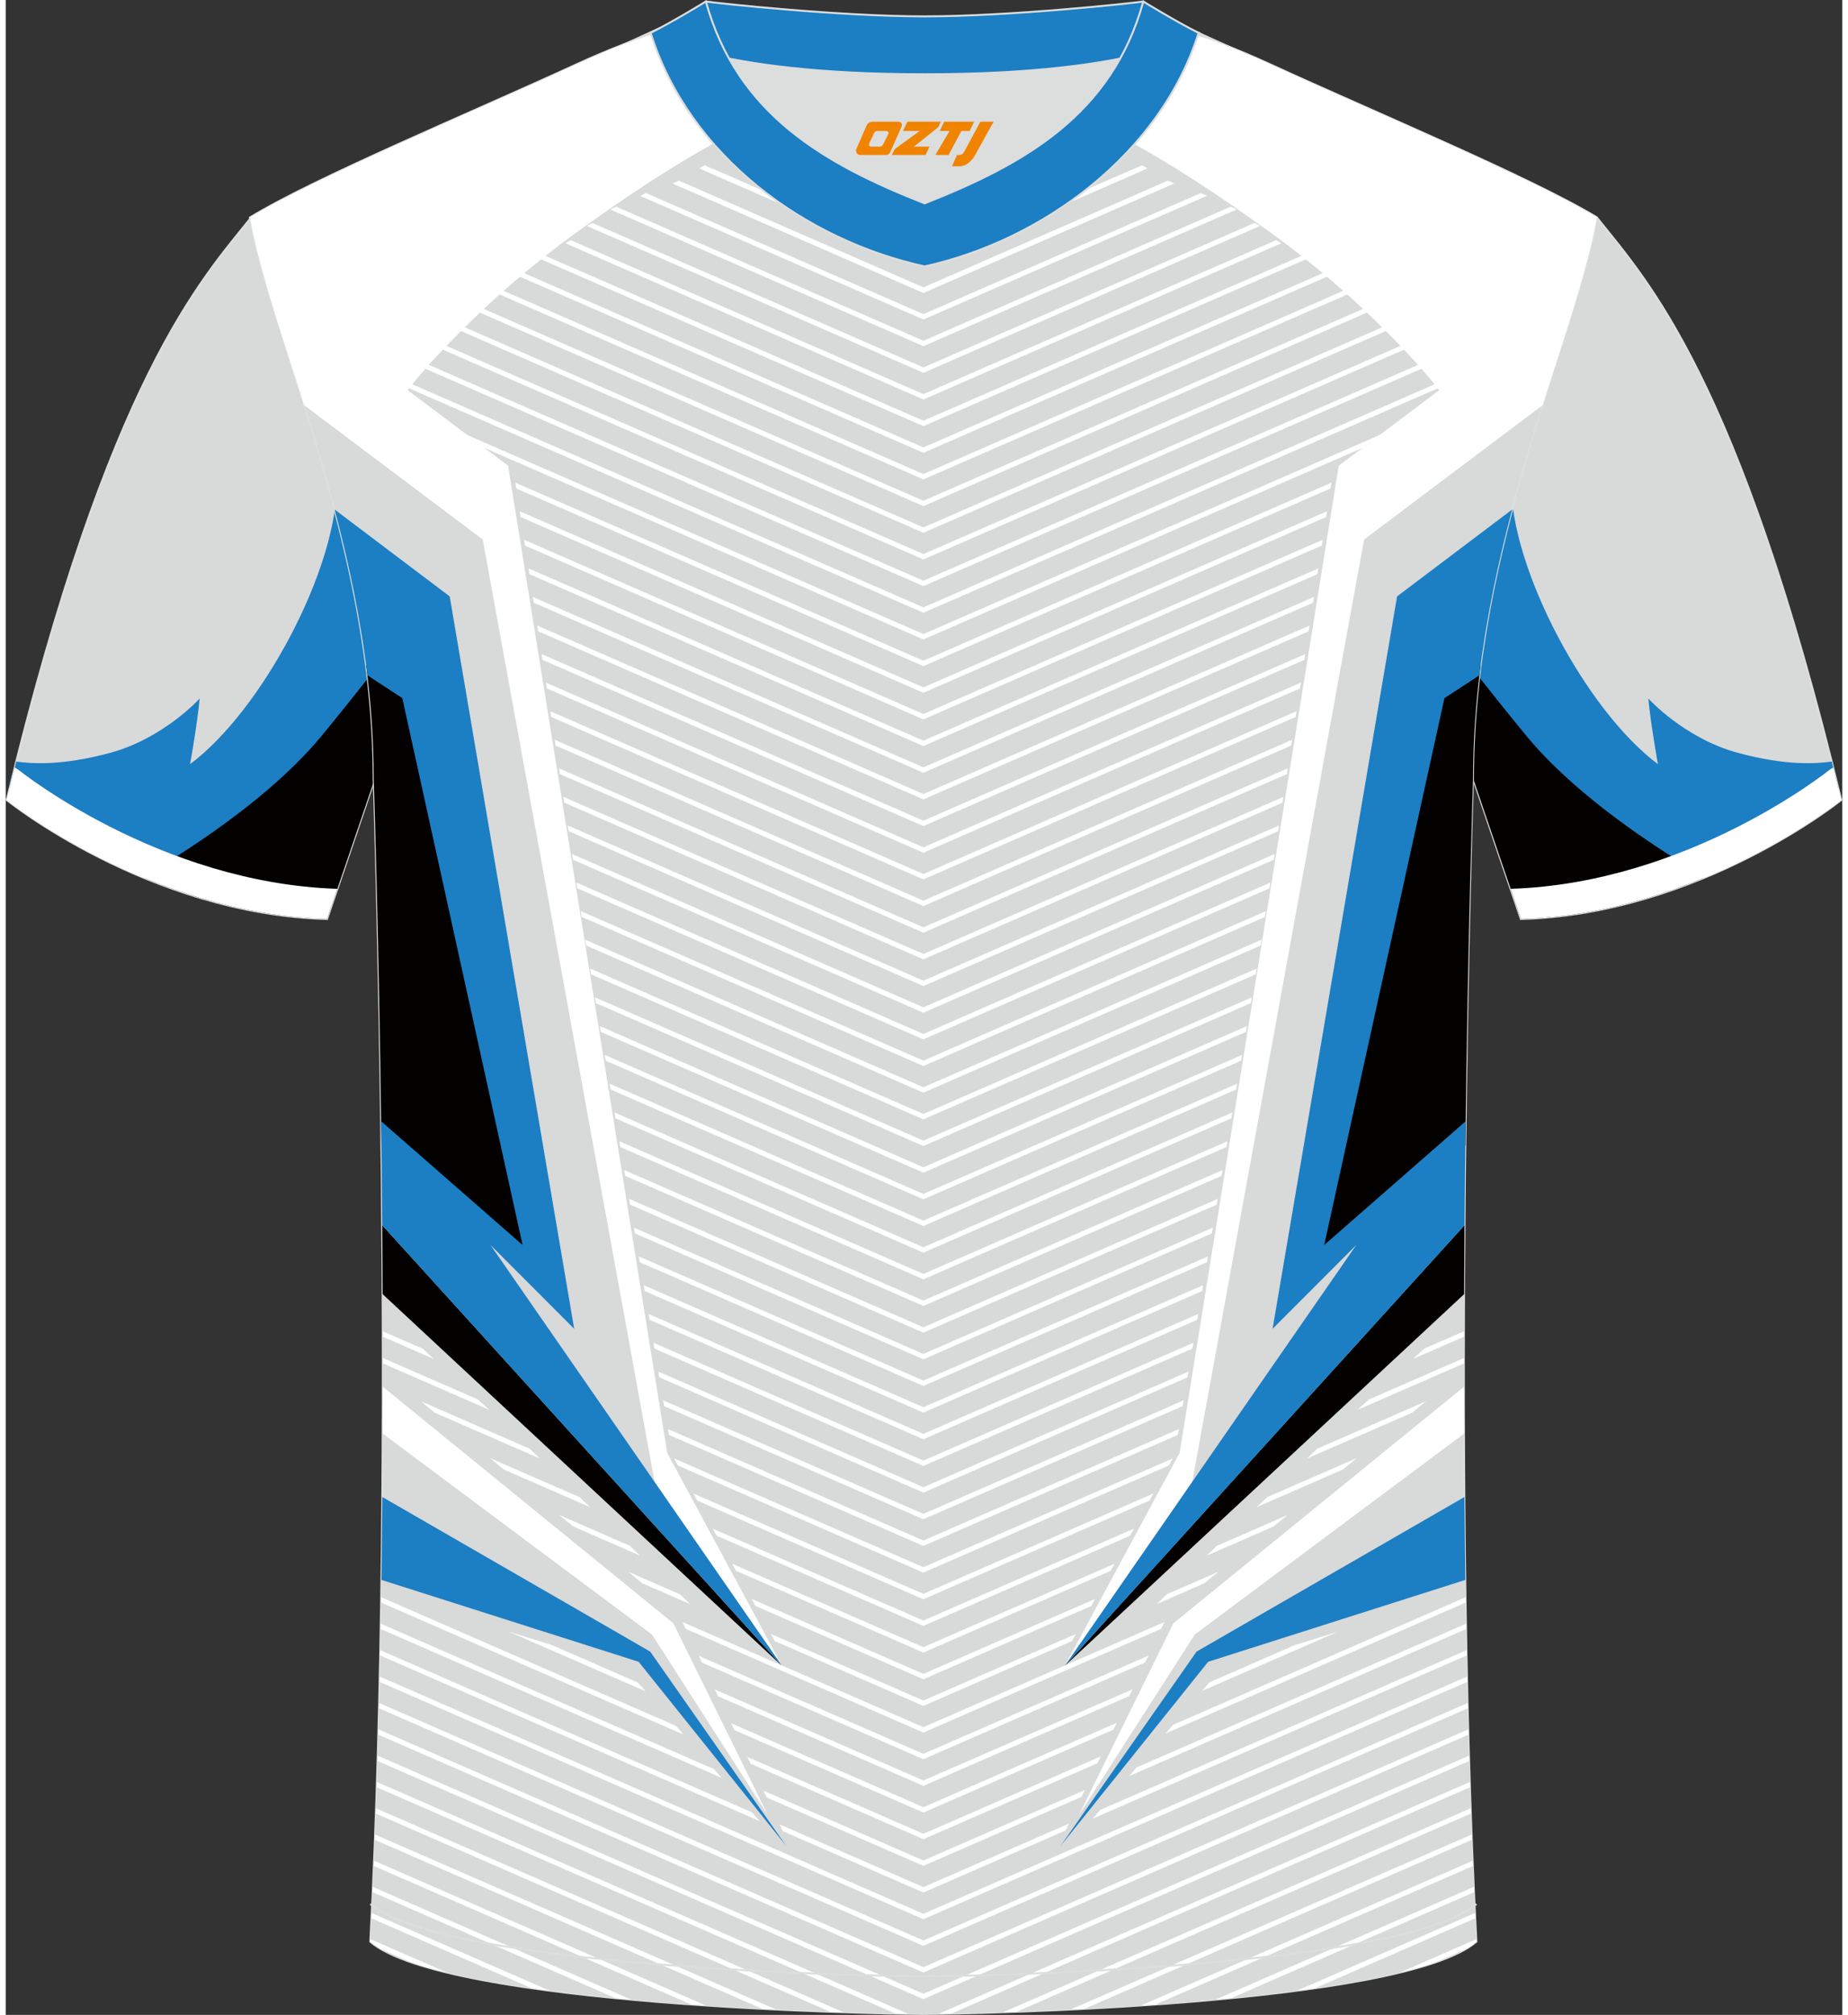 <?xml version="1.0" encoding="utf-8"?>
<!-- Generator: Adobe Illustrator 24.0.1, SVG Export Plug-In . SVG Version: 6.00 Build 0)  -->
<svg xmlns="http://www.w3.org/2000/svg" xmlns:xlink="http://www.w3.org/1999/xlink" version="1.1" id="图层_1" x="0px" y="0px" width="378px" height="412px" viewBox="0 0 375.02 411.29" enable-background="new 0 0 375.02 411.29" xml:space="preserve">
<rect x="0" y="0" width="375.02" height="411.29" fill="#333333" stroke="none"/>
<g>
	
		<path fill-rule="evenodd" clip-rule="evenodd" fill="#D8D9D9" stroke="#DCDDDD" stroke-width="0.4" stroke-miterlimit="22.926" d="   M324.9,44.39c10.11,12.74,28.99,32.27,49.89,118.91c0,0-28.83,23.27-65.4,24.29c0,0-7.08-20.73-9.77-28.71   C279.3,99.18,290.5,48.55,218.7,12.62c-2.57-1.28-7.2-1.87-6.18-3.45c5.31-8.23,13.03-7.46,17.6-6.01   c9.52,3.37,3.11-1.18,12.45,3.1C264.26,16.24,311.39,36.17,324.9,44.39z"/>
	<path fill-rule="evenodd" clip-rule="evenodd" fill="#030000" d="M288.62,116.41l0.01-0.05l24.85,25.79l33.07,37.14   c-10.5,4.31-23.26,7.91-37.15,8.29c0,0-7.08-20.73-9.77-28.71C294.61,144.15,291.51,129.96,288.62,116.41z"/>
	<path fill-rule="evenodd" clip-rule="evenodd" fill="#1C7EC3" d="M307.41,98.45c-0.18,17.47,15.21,46.53,29.96,57.53   c0,0-1.47-8.19-1.96-13.39c0,0,7.37,8.13,18.27,11.08c10.12,2.74,16.17,2.18,19.19,1.79c0.45,1.8,0.91,3.65,1.36,5.51l-28.85,17.01   c0,0-22.25-12.5-34.79-27.68c-7.48-9.06-15.18-19.04-20.18-25.62c-0.75-3.42-1.48-6.8-2.19-10.13L307.41,98.45z"/>
	<path fill-rule="evenodd" clip-rule="evenodd" fill="#FFFFFF" d="M307.3,181.43c36.43-1.14,65.1-24.28,65.1-24.28l0.77-0.49   c0.54,2.17,1.09,4.38,1.63,6.64c0,0-28.83,23.27-65.4,24.29L307.3,181.43z"/>
	
		<path fill-rule="evenodd" clip-rule="evenodd" fill="#D8D9D9" stroke="#DCDDDD" stroke-width="0.4" stroke-miterlimit="22.926" d="   M50.12,44.39c-10.11,12.74-29,32.28-49.9,118.91c0,0,28.83,23.27,65.4,24.29c0,0,7.08-20.73,9.77-28.71   c20.32-59.7,9.12-110.33,80.92-146.26c2.57-1.28,7.2-1.87,6.18-3.45c-5.31-8.23-13.03-7.46-17.61-6.01   c-9.52,3.37-3.11-1.18-12.45,3.1C110.76,16.24,63.63,36.17,50.12,44.39z"/>
	<path fill-rule="evenodd" clip-rule="evenodd" fill="#030000" d="M86.4,116.41l-0.01-0.05l-24.85,25.79l-33.07,37.14   c10.5,4.31,23.26,7.91,37.15,8.29c0,0,7.08-20.73,9.77-28.71C80.41,144.15,83.51,129.96,86.4,116.41z"/>
	<path fill-rule="evenodd" clip-rule="evenodd" fill="#1C7EC3" d="M67.61,98.45c0.18,17.47-15.21,46.53-29.96,57.53   c0,0,1.47-8.19,1.96-13.39c0,0-7.37,8.13-18.27,11.08c-10.12,2.74-16.17,2.18-19.19,1.79c-0.45,1.8-0.91,3.65-1.36,5.51   l28.85,17.01c0,0,22.25-12.5,34.79-27.68c7.48-9.06,15.18-19.04,20.18-25.62c0.75-3.42,1.48-6.8,2.19-10.13L67.61,98.45z"/>
	<path fill-rule="evenodd" clip-rule="evenodd" fill="#FFFFFF" d="M67.72,181.43c-36.43-1.14-65.1-24.28-65.1-24.28l-0.77-0.49   c-0.54,2.17-1.09,4.38-1.63,6.64c0,0,28.83,23.27,65.4,24.29L67.72,181.43z"/>
	<path fill-rule="evenodd" clip-rule="evenodd" fill="#FFFFFF" d="M76.97,88.61h220.06l19.39-13.98   c3.77-11.75,7.07-21.98,8.49-30.24c-13.51-8.22-44.88-21.23-66.55-31.2c-29.77-13.65-34.66-7.74-71.37-7.74s-40.8-5.91-70.56,7.74   c-21.67,9.97-53.04,22.98-66.55,31.2c1.5,8.76,5.13,19.75,9.19,32.42L76.97,88.61z"/>
	<path fill-rule="evenodd" clip-rule="evenodd" fill="#D8D9D9" d="M187.39,14.82c0.22-0.01,0.43-0.01,0.65-0.01   c1.34-0.02,2.45-0.21,3.81,0.05c25.15,4.84,45.96,17.85,66.43,32.62c8.85,6.38,17.22,13.61,24.85,21.42   c3.09,3.16,6.34,6.62,9.07,10.11l2.1,2.69l-19.85,12.08l-14.89,97.58l-18.09,106.83l-19.39,35.1l7.57-4.86l43.01-41.64l25.14-23.08   c-0.03,6.48-0.04,13.11-0.03,19.84l-57.83,47.49l-23.01,43.83l29.58-37.04l51.52-16.04c0.34,25.32,1.04,50.91,2.29,74.54   c-15.41,13.09-103.33,14.78-112.93,14.75c-9.6,0.03-97.53-1.66-112.94-14.75c1.24-23.63,1.94-49.21,2.29-74.54l51.52,16.04   l29.94,37.49l-23.37-44.28L77,283.56c0.01-6.73-0.01-13.36-0.03-19.84l25.14,23.08l43.01,41.64l7.57,4.86l-19.39-35.1   l-18.09-106.88l-14.89-97.54L80.48,81.7l2.1-2.69c2.73-3.49,5.98-6.96,9.07-10.11c7.64-7.81,16.01-15.04,24.85-21.42   c20.46-14.77,41.28-27.77,66.43-32.62c1.36-0.26,2.47-0.08,3.81-0.05C186.95,14.81,187.17,14.82,187.39,14.82z"/>
	<path fill-rule="evenodd" clip-rule="evenodd" fill="#1C7EC3" d="M292.68,82.68l-1.96-2.51c-1.37-1.75-2.83-3.45-4.3-5.08   c-1.47-1.62-3.06-3.28-4.62-4.88c-3.78-3.87-7.75-7.6-11.87-11.15c-4.08-3.52-8.34-6.88-12.74-10.06   c-10.18-7.35-20.43-14.25-31.22-19.89c-10.76-5.63-22.08-10.03-34.47-12.41c-0.77-0.15-1.51-0.11-2.3-0.07   c-0.33,0.02-0.67,0.04-1.12,0.04l-0.65,0.01h-0.07l-0.65-0.01c-0.46-0.01-0.79-0.03-1.12-0.04c-0.79-0.04-1.53-0.08-2.3,0.07   c-12.38,2.38-23.71,6.78-34.47,12.41C138.03,34.75,127.78,41.65,117.6,49c-4.4,3.17-8.66,6.54-12.74,10.06   c-4.12,3.55-8.09,7.28-11.87,11.15c-1.57,1.6-3.15,3.26-4.62,4.88c-1.48,1.63-2.93,3.32-4.3,5.08l-1.98,2.51l-1.61-0.98l2.1-2.69   c2.73-3.49,5.98-6.96,9.07-10.11c7.64-7.81,16.01-15.04,24.85-21.42c20.46-14.77,41.28-27.77,66.43-32.62   c1.36-0.26,2.47-0.08,3.81-0.05c0.22,0,0.43,0.01,0.65,0.01c0.22-0.01,0.43-0.01,0.65-0.01c1.34-0.02,2.45-0.21,3.81,0.05   c25.15,4.84,45.96,17.85,66.43,32.62c8.85,6.38,17.22,13.61,24.85,21.42c3.09,3.16,6.34,6.62,9.07,10.11l2.1,2.69L292.68,82.68z"/>
	<path fill-rule="evenodd" clip-rule="evenodd" fill="#FFFFFF" d="M60.93,82.7l36.48,27.43l35.16,192.74l25.96,37.18l-23.46-43.5   l-32.49-201.5L53.15,57.92C55.29,65.3,58.07,73.62,60.93,82.7z"/>
	<path fill-rule="evenodd" clip-rule="evenodd" fill="#030000" d="M76.97,264.17l81.55,75.88L76.89,250.1   C76.92,254.69,76.95,259.39,76.97,264.17z"/>
	<path fill-rule="evenodd" clip-rule="evenodd" fill="#FFFFFF" d="M77,283.07l59.33,48.28l19.26,39.09l-23.62-36.79l-54.99-41.01   C76.99,289.44,77,286.25,77,283.07z"/>
	<path fill-rule="evenodd" clip-rule="evenodd" fill="#1C7EC3" d="M76.91,305.58l54.69,31.55l27.75,39.64l-30.11-37.56L76.73,322.5   C76.8,316.84,76.86,311.19,76.91,305.58z"/>
	<path fill-rule="evenodd" clip-rule="evenodd" fill="#030000" d="M73.59,135.8l12.5,6.44l26.11,118.47l-7.78-3.59l-27.7-23.28   c-0.52-43.67-1.58-74.96-1.58-74.96C75.14,151.03,74.57,143.32,73.59,135.8z"/>
	<path fill-rule="evenodd" clip-rule="evenodd" fill="#1C7EC3" d="M67.17,104.01l23.49,17.73l25.42,149.5l-17.1-17.12l59.54,85.93   L76.89,250.1c-0.06-7.36-0.14-14.45-0.22-21.22l28.87,25.25L80.98,142.5l-7.13-4.66C72.43,126.02,69.99,114.67,67.17,104.01z"/>
	<path fill-rule="evenodd" clip-rule="evenodd" fill="#FFFFFF" d="M313.85,82.7l-36.48,27.43l-35.16,192.75l-25.96,37.18l23.46-43.5   l32.49-201.5l49.42-37.13C319.48,65.3,316.7,73.62,313.85,82.7z"/>
	<path fill-rule="evenodd" clip-rule="evenodd" fill="#030000" d="M297.8,264.17l-81.55,75.88l81.63-89.95   C297.85,254.69,297.82,259.39,297.8,264.17z"/>
	<path fill-rule="evenodd" clip-rule="evenodd" fill="#FFFFFF" d="M297.77,283.07l-59.33,48.28l-19.26,39.09l23.62-36.79   l54.99-41.01C297.78,289.44,297.77,286.24,297.77,283.07z"/>
	<path fill-rule="evenodd" clip-rule="evenodd" fill="#1C7EC3" d="M297.86,305.58l-54.69,31.55l-27.75,39.64l30.11-37.56   l52.51-16.71C297.97,316.84,297.91,311.19,297.86,305.58z"/>
	<path fill-rule="evenodd" clip-rule="evenodd" fill="#030000" d="M301.18,135.8l-12.5,6.44l-26.11,118.47l7.78-3.59l27.7-23.29   c0.52-43.67,1.58-74.96,1.58-74.96C299.63,151.03,300.2,143.32,301.18,135.8z"/>
	<path fill-rule="evenodd" clip-rule="evenodd" fill="#1C7EC3" d="M307.6,104.01l-23.49,17.73l-25.42,149.5l17.1-17.12l-59.54,85.93   l81.63-89.95c0.06-7.36,0.14-14.45,0.22-21.22l-28.87,25.25l24.55-111.62l7.13-4.66C302.34,126.02,304.78,114.67,307.6,104.01z"/>
	<path fill-rule="evenodd" clip-rule="evenodd" fill="#FFFFFF" d="M292.08,400.51l5.91-2.58c0.89-0.51,1.68-1.04,2.33-1.59   l-0.03-0.51l-15.62,6.82C287.39,401.98,289.87,401.27,292.08,400.51L292.08,400.51L292.08,400.51z M90.1,402.64   c-2.72-0.66-5.2-1.37-7.41-2.13l-5.91-2.58c-0.9-0.51-1.68-1.04-2.33-1.59l0.03-0.51L90.1,402.64z"/>
	<path fill-rule="evenodd" clip-rule="evenodd" fill="#FFFFFF" d="M267.39,405.83l32.68-14.26l-0.05-1.08l-36.31,15.84   C264.96,406.17,266.19,406.01,267.39,405.83L267.39,405.83L267.39,405.83z M111.05,406.34c-1.24-0.16-2.46-0.33-3.67-0.5   l-32.69-14.26l0.05-1.08L111.05,406.34z"/>
	<path fill-rule="evenodd" clip-rule="evenodd" fill="#FFFFFF" d="M250.27,407.86l49.56-21.62l-0.05-1.08l-52.73,23   C248.13,408.07,249.2,407.97,250.27,407.86L250.27,407.86L250.27,407.86z M127.72,408.17c-1.07-0.1-2.15-0.2-3.22-0.3l-49.56-21.62   l0.05-1.08L127.72,408.17z"/>
	<path fill-rule="evenodd" clip-rule="evenodd" fill="#FFFFFF" d="M234.83,409.15l64.76-28.25l-0.04-1.08l-67.71,29.54   C232.83,409.29,233.83,409.23,234.83,409.15L234.83,409.15L234.83,409.15z M142.93,409.36c-0.99-0.07-1.99-0.13-2.99-0.21   L75.18,380.9l0.04-1.08L142.93,409.36z"/>
	<path fill-rule="evenodd" clip-rule="evenodd" fill="#FFFFFF" d="M220.32,410.04l79.06-34.49l-0.04-1.08l-81.87,35.71   C218.41,410.14,219.36,410.09,220.32,410.04L220.32,410.04L220.32,410.04z M157.3,410.19c-0.94-0.05-1.89-0.09-2.85-0.14   l-79.06-34.49l0.04-1.08L157.3,410.19z"/>
	<path fill-rule="evenodd" clip-rule="evenodd" fill="#FFFFFF" d="M206.44,410.65l92.74-40.46l-0.04-1.08l-95.44,41.63   C204.59,410.72,205.51,410.69,206.44,410.65L206.44,410.65L206.44,410.65z M171.06,410.75l-95.44-41.63l-0.04,1.08l92.74,40.45   C169.26,410.69,170.18,410.72,171.06,410.75z"/>
	<path fill-rule="evenodd" clip-rule="evenodd" fill="#FFFFFF" d="M193.12,411.02L299,364.83l-0.04-1.08L190.5,411.07   C191.28,411.06,192.14,411.04,193.12,411.02L193.12,411.02L193.12,411.02z M184.27,411.07L75.81,363.75l-0.04,1.08l105.88,46.19   C182.63,411.04,183.49,411.06,184.27,411.07z"/>
	<polygon fill-rule="evenodd" clip-rule="evenodd" fill="#FFFFFF" points="187.38,408.08 298.83,359.47 298.8,358.38 187.39,406.98    75.97,358.38 75.94,359.47  "/>
	<polygon fill-rule="evenodd" clip-rule="evenodd" fill="#FFFFFF" points="187.38,402.64 298.68,354.09 298.65,353 187.39,401.54    76.12,353 76.09,354.09  "/>
	<polygon fill-rule="evenodd" clip-rule="evenodd" fill="#FFFFFF" points="187.38,397.2 298.54,348.71 298.52,347.62 187.39,396.1    76.26,347.62 76.23,348.71  "/>
	<polygon fill-rule="evenodd" clip-rule="evenodd" fill="#FFFFFF" points="187.38,391.76 298.42,343.32 298.39,342.23    187.39,390.66 76.38,342.23 76.35,343.32  "/>
	<path fill-rule="evenodd" clip-rule="evenodd" fill="#FFFFFF" d="M187.38,386.31l29.05-12.67l0.66-1.39l-29.7,12.96l-29.35-12.8   l0.67,1.39L187.38,386.31L187.38,386.31L187.38,386.31z M76.47,337.93l0.02-1.09l75.91,33.11l1.57,1.79L76.47,337.93L76.47,337.93   L76.47,337.93z M298.28,336.84l0.02,1.09l-76.34,33.3l1.5-1.76L298.28,336.84z"/>
	<path fill-rule="evenodd" clip-rule="evenodd" fill="#FFFFFF" d="M187.38,380.87l32.3-14.09l0.66-1.39l-32.95,14.38l-32.65-14.24   l0.67,1.39L187.38,380.87L187.38,380.87L187.38,380.87z M76.57,332.53l0.02-1.09l68.04,29.68l1.57,1.79L76.57,332.53L76.57,332.53   L76.57,332.53z M298.18,331.44l0.02,1.09l-68.79,30.01l1.5-1.76L298.18,331.44z"/>
	<path fill-rule="evenodd" clip-rule="evenodd" fill="#FFFFFF" d="M187.38,375.43l35.55-15.51l0.66-1.39l-36.2,15.79l-35.96-15.69   l0.67,1.39L187.38,375.43L187.38,375.43L187.38,375.43z M76.66,327.13l0.02-1.09l60.18,26.25l1.57,1.79L76.66,327.13L76.66,327.13   L76.66,327.13z M298.1,326.03l0.02,1.09l-61.26,26.72l1.5-1.76L298.1,326.03z"/>
	<path fill-rule="evenodd" clip-rule="evenodd" fill="#FFFFFF" d="M187.38,369.99l38.8-16.92l0.66-1.39l-39.45,17.21l-39.27-17.13   l0.67,1.39L187.38,369.99L187.38,369.99L187.38,369.99z M244.3,345.16l27.72-12.09l-8.81,2.74l-17.41,7.59L244.3,345.16   L244.3,345.16L244.3,345.16z M129.08,343.45l-17.52-7.64l-8.81-2.74l27.9,12.17L129.08,343.45z"/>
	<polygon fill-rule="evenodd" clip-rule="evenodd" fill="#FFFFFF" points="187.38,364.54 229.43,346.2 230.09,344.82 187.39,363.44    144.81,344.87 145.48,346.26  "/>
	<polygon fill-rule="evenodd" clip-rule="evenodd" fill="#FFFFFF" points="187.38,359.1 232.68,339.34 233.34,337.96 187.39,358    141.5,337.99 142.17,339.38  "/>
	<polygon fill-rule="evenodd" clip-rule="evenodd" fill="#FFFFFF" points="187.38,353.66 235.93,332.48 236.59,331.09    219.41,338.59 215.84,340.88 214.49,340.82 214.56,340.71 187.39,352.56 160.21,340.71 160.28,340.82 158.93,340.88 155.36,338.59    138.19,331.1 138.86,332.49  "/>
	<path fill-rule="evenodd" clip-rule="evenodd" fill="#FFFFFF" d="M187.38,348.22l30.33-13.23l0.8-1.45l-31.13,13.58l-31.13-13.58   l0.8,1.45L187.38,348.22L187.38,348.22L187.38,348.22z M235.01,327.44l9.76-4.26l2.86-2.35l-10.55,4.6L235.01,327.44L235.01,327.44   L235.01,327.44z M137.69,325.44l-10.55-4.6l2.86,2.35l9.76,4.26L137.69,325.44z"/>
	<path fill-rule="evenodd" clip-rule="evenodd" fill="#FFFFFF" d="M187.38,342.78l34.29-14.96l0.8-1.45l-35.08,15.31l-35.09-15.31   l0.8,1.45L187.38,342.78L187.38,342.78L187.38,342.78z M245.24,317.54l13.67-5.96l2.86-2.35l-14.46,6.31L245.24,317.54   L245.24,317.54L245.24,317.54z M127.46,315.54L113,309.23l2.86,2.35l13.67,5.96L127.46,315.54z"/>
	<path fill-rule="evenodd" clip-rule="evenodd" fill="#FFFFFF" d="M187.38,337.33l38.25-16.69l0.8-1.45l-39.05,17.04l-39.05-17.04   l0.8,1.45L187.38,337.33L187.38,337.33L187.38,337.33z M255.47,307.63l17.58-7.67l2.86-2.35l-18.37,8.01L255.47,307.63   L255.47,307.63L255.47,307.63z M117.24,305.63l-18.37-8.01l2.86,2.35l17.58,7.67L117.24,305.63z"/>
	<path fill-rule="evenodd" clip-rule="evenodd" fill="#FFFFFF" d="M187.38,331.89l42.21-18.41l0.8-1.45l-43.01,18.76l-43.01-18.76   l0.8,1.45L187.38,331.89L187.38,331.89L187.38,331.89z M265.7,297.73l21.49-9.37l2.86-2.35l-22.28,9.72L265.7,297.73L265.7,297.73   L265.7,297.73z M107.01,295.73l-22.28-9.72l2.86,2.35l21.49,9.37L107.01,295.73z"/>
	<path fill-rule="evenodd" clip-rule="evenodd" fill="#FFFFFF" d="M187.38,326.45l46.17-20.14l0.8-1.45l-46.97,20.49l-46.97-20.49   l0.8,1.45L187.38,326.45L187.38,326.45L187.38,326.45z M77.01,278.3v-1.1l19.43,8.48l2.28,2.1L77.01,278.3L77.01,278.3L77.01,278.3   z M297.77,277.2v1.1l-21.71,9.47l2.28-2.1L297.77,277.2z"/>
	<path fill-rule="evenodd" clip-rule="evenodd" fill="#FFFFFF" d="M187.38,321.01l50.13-21.87l0.8-1.45l-50.93,22.22l-50.93-22.22   l0.8,1.45L187.38,321.01L187.38,321.01L187.38,321.01z M77,272.85v-1.1l8.14,3.55l2.28,2.1L77,272.85L77,272.85L77,272.85z    M297.77,271.75v1.1l-10.42,4.55l2.28-2.1L297.77,271.75z"/>
	<polygon fill-rule="evenodd" clip-rule="evenodd" fill="#FFFFFF" points="187.38,315.56 239.32,292.91 239.52,291.72    187.39,314.46 135.25,291.72 135.45,292.91  "/>
	<polygon fill-rule="evenodd" clip-rule="evenodd" fill="#FFFFFF" points="187.38,310.12 240.32,287.03 240.52,285.84    187.39,309.02 134.25,285.84 134.45,287.03  "/>
	<polygon fill-rule="evenodd" clip-rule="evenodd" fill="#FFFFFF" points="187.38,304.68 241.31,281.15 241.51,279.97    187.39,303.58 133.26,279.97 133.46,281.15  "/>
	<polygon fill-rule="evenodd" clip-rule="evenodd" fill="#FFFFFF" points="187.38,299.24 242.31,275.28 242.51,274.09    187.39,298.14 132.26,274.09 132.46,275.28  "/>
	<polygon fill-rule="evenodd" clip-rule="evenodd" fill="#FFFFFF" points="187.38,293.79 243.3,269.4 243.5,268.21 187.39,292.69    131.27,268.21 131.47,269.4  "/>
	<polygon fill-rule="evenodd" clip-rule="evenodd" fill="#FFFFFF" points="187.38,288.35 244.3,263.53 244.5,262.34 187.39,287.25    130.27,262.34 130.47,263.53  "/>
	<polygon fill-rule="evenodd" clip-rule="evenodd" fill="#FFFFFF" points="187.38,282.91 245.29,257.65 245.49,256.46    187.39,281.81 129.28,256.46 129.48,257.65  "/>
	<polygon fill-rule="evenodd" clip-rule="evenodd" fill="#FFFFFF" points="187.38,277.47 246.29,251.77 246.49,250.59    187.39,276.37 128.28,250.59 128.48,251.77  "/>
	<polygon fill-rule="evenodd" clip-rule="evenodd" fill="#FFFFFF" points="187.38,272.03 247.28,245.9 247.48,244.71 187.39,270.93    127.29,244.71 127.49,245.9  "/>
	<polygon fill-rule="evenodd" clip-rule="evenodd" fill="#FFFFFF" points="187.38,266.58 248.28,240.02 248.48,238.83    187.39,265.48 126.29,238.83 126.49,240.02  "/>
	<polygon fill-rule="evenodd" clip-rule="evenodd" fill="#FFFFFF" points="187.38,261.14 249.27,234.14 249.47,232.96    187.39,260.04 125.3,232.96 125.5,234.14  "/>
	<polygon fill-rule="evenodd" clip-rule="evenodd" fill="#FFFFFF" points="187.38,255.7 250.27,228.27 250.47,227.08 187.39,254.6    124.3,227.08 124.5,228.27  "/>
	<polygon fill-rule="evenodd" clip-rule="evenodd" fill="#FFFFFF" points="187.38,250.26 251.26,222.39 251.46,221.2 187.39,249.16    123.31,221.2 123.51,222.39  "/>
	<polygon fill-rule="evenodd" clip-rule="evenodd" fill="#FFFFFF" points="187.38,244.81 252.26,216.51 252.46,215.33    187.39,243.71 122.31,215.33 122.51,216.51  "/>
	<polygon fill-rule="evenodd" clip-rule="evenodd" fill="#FFFFFF" points="187.38,239.37 253.25,210.64 253.45,209.45    187.39,238.27 121.32,209.45 121.52,210.64  "/>
	<polygon fill-rule="evenodd" clip-rule="evenodd" fill="#FFFFFF" points="187.38,233.93 254.25,204.76 254.45,203.58    187.39,232.83 120.32,203.58 120.52,204.76  "/>
	<polygon fill-rule="evenodd" clip-rule="evenodd" fill="#FFFFFF" points="187.38,228.49 255.24,198.89 255.44,197.7 187.39,227.39    119.33,197.7 119.53,198.89  "/>
	<polygon fill-rule="evenodd" clip-rule="evenodd" fill="#FFFFFF" points="187.38,223.04 256.24,193.01 256.44,191.82    187.39,221.94 118.33,191.82 118.53,193.01  "/>
	<polygon fill-rule="evenodd" clip-rule="evenodd" fill="#FFFFFF" points="187.38,217.6 257.16,187.16 257.34,185.98 187.39,216.5    117.43,185.98 117.61,187.16  "/>
	<polygon fill-rule="evenodd" clip-rule="evenodd" fill="#FFFFFF" points="187.38,212.16 258.05,181.33 258.23,180.15    187.39,211.06 116.54,180.15 116.72,181.33  "/>
	<polygon fill-rule="evenodd" clip-rule="evenodd" fill="#FFFFFF" points="187.38,206.72 258.94,175.5 259.12,174.32 187.39,205.62    115.65,174.32 115.83,175.5  "/>
	<polygon fill-rule="evenodd" clip-rule="evenodd" fill="#FFFFFF" points="187.38,201.28 259.83,169.67 260.01,168.49    187.39,200.18 114.76,168.49 114.94,169.67  "/>
	<polygon fill-rule="evenodd" clip-rule="evenodd" fill="#FFFFFF" points="187.38,195.83 260.72,163.84 260.9,162.66 187.39,194.73    113.87,162.66 114.05,163.84  "/>
	<polygon fill-rule="evenodd" clip-rule="evenodd" fill="#FFFFFF" points="187.38,190.39 261.61,158.01 261.79,156.83    187.39,189.29 112.98,156.83 113.16,158.01  "/>
	<polygon fill-rule="evenodd" clip-rule="evenodd" fill="#FFFFFF" points="187.38,184.95 262.5,152.18 262.68,151 187.39,183.85    112.09,151 112.27,152.18  "/>
	<polygon fill-rule="evenodd" clip-rule="evenodd" fill="#FFFFFF" points="187.38,179.51 263.39,146.35 263.57,145.17    187.39,178.41 111.2,145.17 111.38,146.35  "/>
	<polygon fill-rule="evenodd" clip-rule="evenodd" fill="#FFFFFF" points="187.38,174.06 264.28,140.52 264.46,139.34    187.39,172.96 110.31,139.34 110.49,140.52  "/>
	<polygon fill-rule="evenodd" clip-rule="evenodd" fill="#FFFFFF" points="187.38,168.62 265.17,134.69 265.35,133.51    187.39,167.52 109.42,133.51 109.6,134.69  "/>
	<polygon fill-rule="evenodd" clip-rule="evenodd" fill="#FFFFFF" points="187.38,163.18 266.06,128.86 266.24,127.68    187.39,162.08 108.53,127.68 108.71,128.86  "/>
	<polygon fill-rule="evenodd" clip-rule="evenodd" fill="#FFFFFF" points="187.38,157.74 266.95,123.03 267.13,121.85    187.39,156.64 107.64,121.85 107.82,123.03  "/>
	<polygon fill-rule="evenodd" clip-rule="evenodd" fill="#FFFFFF" points="187.38,152.29 267.84,117.2 268.02,116.02 187.39,151.19    106.75,116.02 106.93,117.2  "/>
	<polygon fill-rule="evenodd" clip-rule="evenodd" fill="#FFFFFF" points="187.38,146.85 268.73,111.37 268.91,110.19    187.39,145.75 105.86,110.19 106.04,111.37  "/>
	<polygon fill-rule="evenodd" clip-rule="evenodd" fill="#FFFFFF" points="187.38,141.41 269.62,105.54 269.8,104.36 187.39,140.31    104.97,104.36 105.15,105.54  "/>
	<polygon fill-rule="evenodd" clip-rule="evenodd" fill="#FFFFFF" points="187.38,135.97 270.51,99.71 270.69,98.53 187.39,134.87    104.08,98.53 104.26,99.71  "/>
	<polygon fill-rule="evenodd" clip-rule="evenodd" fill="#FFFFFF" points="187.38,130.53 271.4,93.87 271.58,92.7 187.39,129.43    103.19,92.7 103.37,93.88  "/>
	<path fill-rule="evenodd" clip-rule="evenodd" fill="#FFFFFF" d="M187.38,125.08l102.16-44.57c-0.16-0.2-0.38-0.47-0.66-0.81   l-101.5,44.28L85.89,79.71c-0.29,0.34-0.51,0.61-0.66,0.81L187.38,125.08z"/>
	<path fill-rule="evenodd" clip-rule="evenodd" fill="#FFFFFF" d="M187.38,119.64l98.77-43.09l-0.71-0.79l-98.06,42.78L89.33,75.76   c-0.25,0.27-0.48,0.54-0.71,0.79L187.38,119.64z"/>
	<path fill-rule="evenodd" clip-rule="evenodd" fill="#FFFFFF" d="M187.38,114.2l95.19-41.52c-0.24-0.25-0.49-0.51-0.74-0.78   l-94.45,41.2L92.93,71.9c-0.25,0.26-0.5,0.52-0.74,0.78L187.38,114.2z"/>
	<polygon fill-rule="evenodd" clip-rule="evenodd" fill="#FFFFFF" points="187.38,108.76 278.84,68.86 278.06,68.1 187.39,107.66    96.71,68.1 95.93,68.86  "/>
	<path fill-rule="evenodd" clip-rule="evenodd" fill="#FFFFFF" d="M187.38,103.31l87.56-38.2c-0.26-0.25-0.53-0.5-0.81-0.75   l-86.75,37.84l-86.75-37.84c-0.27,0.25-0.54,0.5-0.81,0.75L187.38,103.31z"/>
	<polygon fill-rule="evenodd" clip-rule="evenodd" fill="#FFFFFF" points="187.38,97.87 270.9,61.44 270.06,60.71 187.39,96.77    104.71,60.71 103.87,61.44  "/>
	<path fill-rule="evenodd" clip-rule="evenodd" fill="#FFFFFF" d="M187.38,92.43l79.31-34.6c-0.29-0.24-0.58-0.48-0.87-0.72   l-78.44,34.22l-78.44-34.22c-0.29,0.24-0.58,0.48-0.87,0.72L187.38,92.43z"/>
	<path fill-rule="evenodd" clip-rule="evenodd" fill="#FFFFFF" d="M187.38,86.99l74.94-32.69l-0.9-0.7l-74.03,32.29L113.36,53.6   c-0.3,0.23-0.61,0.47-0.9,0.71L187.38,86.99z"/>
	<path fill-rule="evenodd" clip-rule="evenodd" fill="#FFFFFF" d="M187.38,81.55l70.38-30.7c-0.31-0.23-0.63-0.46-0.94-0.69   l-69.44,30.29l-69.44-30.29c-0.32,0.23-0.63,0.46-0.94,0.69L187.38,81.55z"/>
	<polygon fill-rule="evenodd" clip-rule="evenodd" fill="#FFFFFF" points="187.38,76.1 253.07,47.45 252.11,46.77 187.39,75    122.66,46.77 121.7,47.45  "/>
	<polygon fill-rule="evenodd" clip-rule="evenodd" fill="#FFFFFF" points="187.38,70.66 248.29,44.09 247.31,43.42 187.39,69.56    127.46,43.42 126.48,44.09  "/>
	<path fill-rule="evenodd" clip-rule="evenodd" fill="#FFFFFF" d="M187.38,65.22l56.02-24.44l-1-0.66l-55.01,24l-55.01-24   c-0.34,0.22-0.67,0.44-1.01,0.66L187.38,65.22z"/>
	<path fill-rule="evenodd" clip-rule="evenodd" fill="#030000" d="M74.69,391.72c0.3,0.21,1.82,1.23,2.72,1.84l0.67,0.45l0.03,0.01   c5.76,3.96,19.77,6.8,35.91,8.83c29.78,3.73,66.01,4.46,73.36,4.48v-0.01h0.5v0.01c7.41-0.02,44.11-0.75,73.88-4.53   c16.15-2.05,30.09-4.92,35.61-8.92l0.01-0.01l0.54-0.39l0.01-0.01c0.63-0.45,1.62-1.15,2.15-1.52c0.07,1.47,0.15,2.94,0.22,4.4   c-15.41,13.09-103.33,14.78-112.93,14.75c-9.6,0.03-97.53-1.66-112.94-14.75C74.53,394.81,74.61,393.27,74.69,391.72z"/>
	
		<path fill-rule="evenodd" clip-rule="evenodd" fill="#D8D9D9" stroke="#DCDDDD" stroke-width="0.4" stroke-miterlimit="22.926" d="   M187.39,411.09c-9.6,0.03-97.53-1.66-112.94-14.75c5.31-100.91,0.69-237.45,0.69-237.45c0-47.57-21.05-89.85-25.28-114.49   c13.51-8.22,44.88-21.23,66.55-31.2c29.77-13.65,33.85-7.74,70.56-7.74s41.61-5.91,71.37,7.74c21.67,9.97,53.04,22.98,66.55,31.2   c-4.23,24.64-25.28,66.92-25.28,114.49c0,0-4.62,136.55,0.69,237.45C284.91,409.43,196.99,411.12,187.39,411.09z"/>
	<path fill-rule="evenodd" clip-rule="evenodd" fill="#FFFFFF" d="M76.97,88.61h220.06l19.39-13.98   c3.77-11.75,7.07-21.98,8.49-30.24c-13.51-8.22-44.88-21.23-66.55-31.2c-29.77-13.65-34.66-7.74-71.37-7.74s-40.8-5.91-70.56,7.74   c-21.67,9.97-53.04,22.98-66.55,31.2c1.5,8.76,5.13,19.75,9.19,32.42L76.97,88.61z"/>
	<path fill-rule="evenodd" clip-rule="evenodd" fill="#D8D9D9" d="M187.39,14.82c0.22-0.01,0.43-0.01,0.65-0.01   c1.34-0.02,2.45-0.21,3.81,0.05c25.15,4.84,45.96,17.85,66.43,32.62c8.85,6.38,17.22,13.61,24.85,21.42   c3.09,3.16,6.34,6.62,9.07,10.11l2.1,2.69l-19.85,12.08l-14.89,97.58l-18.09,106.83l-19.39,35.1l7.57-4.86l43.01-41.64l25.14-23.08   c-0.03,6.48-0.04,13.11-0.03,19.84l-57.83,47.49l-23.01,43.83l29.58-37.04l51.52-16.04c0.34,25.32,1.04,50.91,2.29,74.54   c-15.41,13.09-103.33,14.78-112.93,14.75c-9.6,0.03-97.53-1.66-112.94-14.75c1.24-23.63,1.94-49.21,2.29-74.54l51.52,16.04   l29.94,37.49l-23.37-44.28L77,283.56c0.01-6.73-0.01-13.36-0.03-19.84l25.14,23.08l43.01,41.64l7.57,4.86l-19.39-35.1   l-18.09-106.88l-14.89-97.54L80.48,81.7l2.1-2.69c2.73-3.49,5.98-6.96,9.07-10.11c7.64-7.81,16.01-15.04,24.85-21.42   c20.46-14.77,41.28-27.77,66.43-32.62c1.36-0.26,2.47-0.08,3.81-0.05C186.95,14.81,187.17,14.82,187.39,14.82z"/>
	<path fill-rule="evenodd" clip-rule="evenodd" fill="#FFFFFF" d="M60.93,82.7l36.48,27.43l35.16,192.74l25.96,37.18l-23.46-43.5   l-32.49-201.5L53.15,57.92C55.29,65.3,58.07,73.62,60.93,82.7z"/>
	<path fill-rule="evenodd" clip-rule="evenodd" fill="#030000" d="M76.97,264.17l81.55,75.88L76.89,250.1   C76.92,254.69,76.95,259.39,76.97,264.17z"/>
	<path fill-rule="evenodd" clip-rule="evenodd" fill="#FFFFFF" d="M77,283.07l59.33,48.28l19.26,39.09l-23.62-36.79l-54.99-41.01   C76.99,289.44,77,286.25,77,283.07z"/>
	<path fill-rule="evenodd" clip-rule="evenodd" fill="#1C7EC3" d="M76.91,305.58l54.69,31.55l27.75,39.64l-30.11-37.56L76.73,322.5   C76.8,316.84,76.86,311.19,76.91,305.58z"/>
	<path fill-rule="evenodd" clip-rule="evenodd" fill="#030000" d="M73.59,135.8l12.5,6.44l26.11,118.47l-7.78-3.59l-27.7-23.28   c-0.52-43.67-1.58-74.96-1.58-74.96C75.14,151.03,74.57,143.32,73.59,135.8z"/>
	<path fill-rule="evenodd" clip-rule="evenodd" fill="#1C7EC3" d="M67.17,104.01l23.49,17.73l25.42,149.5l-17.1-17.12l59.54,85.93   L76.89,250.1c-0.06-7.36-0.14-14.45-0.22-21.22l28.87,25.25L80.98,142.5l-7.13-4.66C72.43,126.02,69.99,114.67,67.17,104.01z"/>
	<path fill-rule="evenodd" clip-rule="evenodd" fill="#FFFFFF" d="M313.85,82.7l-36.48,27.43l-35.16,192.75l-25.96,37.18l23.46-43.5   l32.49-201.5l49.42-37.13C319.48,65.3,316.7,73.62,313.85,82.7z"/>
	<path fill-rule="evenodd" clip-rule="evenodd" fill="#030000" d="M297.8,264.17l-81.55,75.88l81.63-89.95   C297.85,254.69,297.82,259.39,297.8,264.17z"/>
	<path fill-rule="evenodd" clip-rule="evenodd" fill="#FFFFFF" d="M297.77,283.07l-59.33,48.28l-19.26,39.09l23.62-36.79   l54.99-41.01C297.78,289.44,297.77,286.24,297.77,283.07z"/>
	<path fill-rule="evenodd" clip-rule="evenodd" fill="#1C7EC3" d="M297.86,305.58l-54.69,31.55l-27.75,39.64l30.11-37.56   l52.51-16.71C297.97,316.84,297.91,311.19,297.86,305.58z"/>
	<path fill-rule="evenodd" clip-rule="evenodd" fill="#030000" d="M301.18,135.8l-12.5,6.44l-26.11,118.47l7.78-3.59l27.7-23.29   c0.52-43.67,1.58-74.96,1.58-74.96C299.63,151.03,300.2,143.32,301.18,135.8z"/>
	<path fill-rule="evenodd" clip-rule="evenodd" fill="#1C7EC3" d="M307.6,104.01l-23.49,17.73l-25.42,149.5l17.1-17.12l-59.54,85.93   l81.63-89.95c0.06-7.36,0.14-14.45,0.22-21.22l-28.87,25.25l24.55-111.62l7.13-4.66C302.34,126.02,304.78,114.67,307.6,104.01z"/>
	<path fill-rule="evenodd" clip-rule="evenodd" fill="#FFFFFF" d="M292.08,400.51l5.91-2.58c0.89-0.51,1.68-1.04,2.33-1.59   l-0.03-0.51l-15.62,6.82C287.39,401.98,289.87,401.27,292.08,400.51L292.08,400.51L292.08,400.51z M90.1,402.64   c-2.72-0.66-5.2-1.37-7.41-2.13l-5.91-2.58c-0.9-0.51-1.68-1.04-2.33-1.59l0.03-0.51L90.1,402.64z"/>
	<path fill-rule="evenodd" clip-rule="evenodd" fill="#FFFFFF" d="M267.39,405.83l32.68-14.26l-0.05-1.08l-36.31,15.84   C264.96,406.17,266.19,406.01,267.39,405.83L267.39,405.83L267.39,405.83z M111.05,406.34c-1.24-0.16-2.46-0.33-3.67-0.5   l-32.69-14.26l0.05-1.08L111.05,406.34z"/>
	<path fill-rule="evenodd" clip-rule="evenodd" fill="#FFFFFF" d="M250.27,407.86l49.56-21.62l-0.05-1.08l-52.73,23   C248.13,408.07,249.2,407.97,250.27,407.86L250.27,407.86L250.27,407.86z M127.72,408.17c-1.07-0.1-2.15-0.2-3.22-0.3l-49.56-21.62   l0.05-1.08L127.72,408.17z"/>
	<path fill-rule="evenodd" clip-rule="evenodd" fill="#FFFFFF" d="M234.83,409.15l64.76-28.25l-0.04-1.08l-67.71,29.54   C232.83,409.29,233.83,409.23,234.83,409.15L234.83,409.15L234.83,409.15z M142.93,409.36c-0.99-0.07-1.99-0.13-2.99-0.21   L75.18,380.9l0.04-1.08L142.93,409.36z"/>
	<path fill-rule="evenodd" clip-rule="evenodd" fill="#FFFFFF" d="M220.32,410.04l79.06-34.49l-0.04-1.08l-81.87,35.71   C218.41,410.14,219.36,410.09,220.32,410.04L220.32,410.04L220.32,410.04z M157.3,410.19c-0.94-0.05-1.89-0.09-2.85-0.14   l-79.06-34.49l0.04-1.08L157.3,410.19z"/>
	<path fill-rule="evenodd" clip-rule="evenodd" fill="#FFFFFF" d="M206.44,410.65l92.74-40.46l-0.04-1.08l-95.44,41.63   C204.59,410.72,205.51,410.69,206.44,410.65L206.44,410.65L206.44,410.65z M171.06,410.75l-95.44-41.63l-0.04,1.08l92.74,40.45   C169.26,410.69,170.18,410.72,171.06,410.75z"/>
	<path fill-rule="evenodd" clip-rule="evenodd" fill="#FFFFFF" d="M193.12,411.02L299,364.83l-0.04-1.08L190.5,411.07   C191.28,411.06,192.14,411.04,193.12,411.02L193.12,411.02L193.12,411.02z M184.27,411.07L75.81,363.75l-0.04,1.08l105.88,46.19   C182.63,411.04,183.49,411.06,184.27,411.07z"/>
	<polygon fill-rule="evenodd" clip-rule="evenodd" fill="#FFFFFF" points="187.38,408.08 298.83,359.47 298.8,358.38 187.39,406.98    75.97,358.38 75.94,359.47  "/>
	<polygon fill-rule="evenodd" clip-rule="evenodd" fill="#FFFFFF" points="187.38,402.64 298.68,354.09 298.65,353 187.39,401.54    76.12,353 76.09,354.09  "/>
	<polygon fill-rule="evenodd" clip-rule="evenodd" fill="#FFFFFF" points="187.38,397.2 298.54,348.71 298.52,347.62 187.39,396.1    76.26,347.62 76.23,348.71  "/>
	<polygon fill-rule="evenodd" clip-rule="evenodd" fill="#FFFFFF" points="187.38,391.76 298.42,343.32 298.39,342.23    187.39,390.66 76.38,342.23 76.35,343.32  "/>
	<path fill-rule="evenodd" clip-rule="evenodd" fill="#FFFFFF" d="M187.38,386.31l29.05-12.67l0.66-1.39l-29.7,12.96l-29.35-12.8   l0.67,1.39L187.38,386.31L187.38,386.31L187.38,386.31z M76.47,337.93l0.02-1.09l75.91,33.11l1.57,1.79L76.47,337.93L76.47,337.93   L76.47,337.93z M298.28,336.84l0.02,1.09l-76.34,33.3l1.5-1.76L298.28,336.84z"/>
	<path fill-rule="evenodd" clip-rule="evenodd" fill="#FFFFFF" d="M187.38,380.87l32.3-14.09l0.66-1.39l-32.95,14.38l-32.65-14.24   l0.67,1.39L187.38,380.87L187.38,380.87L187.38,380.87z M76.57,332.53l0.02-1.09l68.04,29.68l1.57,1.79L76.57,332.53L76.57,332.53   L76.57,332.53z M298.18,331.44l0.02,1.09l-68.79,30.01l1.5-1.76L298.18,331.44z"/>
	<path fill-rule="evenodd" clip-rule="evenodd" fill="#FFFFFF" d="M187.38,375.43l35.55-15.51l0.66-1.39l-36.2,15.79l-35.96-15.69   l0.67,1.39L187.38,375.43L187.38,375.43L187.38,375.43z M76.66,327.13l0.02-1.09l60.18,26.25l1.57,1.79L76.66,327.13L76.66,327.13   L76.66,327.13z M298.1,326.03l0.02,1.09l-61.26,26.72l1.5-1.76L298.1,326.03z"/>
	<path fill-rule="evenodd" clip-rule="evenodd" fill="#FFFFFF" d="M187.38,369.99l38.8-16.92l0.66-1.39l-39.45,17.21l-39.27-17.13   l0.67,1.39L187.38,369.99L187.38,369.99L187.38,369.99z M244.3,345.16l27.72-12.09l-8.81,2.74l-17.41,7.59L244.3,345.16   L244.3,345.16L244.3,345.16z M129.08,343.45l-17.52-7.64l-8.81-2.74l27.9,12.17L129.08,343.45z"/>
	<polygon fill-rule="evenodd" clip-rule="evenodd" fill="#FFFFFF" points="187.38,364.54 229.43,346.2 230.09,344.82 187.39,363.44    144.81,344.87 145.48,346.26  "/>
	<polygon fill-rule="evenodd" clip-rule="evenodd" fill="#FFFFFF" points="187.38,359.1 232.68,339.34 233.34,337.96 187.39,358    141.5,337.99 142.17,339.38  "/>
	<polygon fill-rule="evenodd" clip-rule="evenodd" fill="#FFFFFF" points="187.38,353.66 235.93,332.48 236.59,331.09    219.41,338.59 214.56,340.71 187.39,352.56 160.21,340.71 155.36,338.59 138.19,331.1 138.86,332.49  "/>
	<path fill-rule="evenodd" clip-rule="evenodd" fill="#FFFFFF" d="M187.38,348.22l30.33-13.23l0.8-1.45l-31.13,13.58l-31.13-13.58   l0.8,1.45L187.38,348.22L187.38,348.22L187.38,348.22z M235.01,327.44l9.76-4.26l2.86-2.35l-10.55,4.6L235.01,327.44L235.01,327.44   L235.01,327.44z M137.69,325.44l-10.55-4.6l2.86,2.35l9.76,4.26L137.69,325.44z"/>
	<path fill-rule="evenodd" clip-rule="evenodd" fill="#FFFFFF" d="M187.38,342.78l34.29-14.96l0.8-1.45l-35.08,15.31l-35.09-15.31   l0.8,1.45L187.38,342.78L187.38,342.78L187.38,342.78z M245.24,317.54l13.67-5.96l2.86-2.35l-14.46,6.31L245.24,317.54   L245.24,317.54L245.24,317.54z M127.46,315.54L113,309.23l2.86,2.35l13.67,5.96L127.46,315.54z"/>
	<path fill-rule="evenodd" clip-rule="evenodd" fill="#FFFFFF" d="M187.38,337.33l38.25-16.69l0.8-1.45l-39.05,17.04l-39.05-17.04   l0.8,1.45L187.38,337.33L187.38,337.33L187.38,337.33z M255.47,307.63l17.58-7.67l2.86-2.35l-18.37,8.01L255.47,307.63   L255.47,307.63L255.47,307.63z M117.24,305.63l-18.37-8.01l2.86,2.35l17.58,7.67L117.24,305.63z"/>
	<path fill-rule="evenodd" clip-rule="evenodd" fill="#FFFFFF" d="M187.38,331.89l42.21-18.41l0.8-1.45l-43.01,18.76l-43.01-18.76   l0.8,1.45L187.38,331.89L187.38,331.89L187.38,331.89z M265.7,297.73l21.49-9.37l2.86-2.35l-22.28,9.72L265.7,297.73L265.7,297.73   L265.7,297.73z M107.01,295.73l-22.28-9.72l2.86,2.35l21.49,9.37L107.01,295.73z"/>
	<path fill-rule="evenodd" clip-rule="evenodd" fill="#FFFFFF" d="M187.38,326.45l46.17-20.14l0.8-1.45l-46.97,20.49l-46.97-20.49   l0.8,1.45L187.38,326.45L187.38,326.45L187.38,326.45z M77.01,278.3v-1.1l19.43,8.48l2.28,2.1L77.01,278.3L77.01,278.3L77.01,278.3   z M297.77,277.2v1.1l-21.71,9.47l2.28-2.1L297.77,277.2z"/>
	<path fill-rule="evenodd" clip-rule="evenodd" fill="#FFFFFF" d="M187.38,321.01l50.13-21.87l0.8-1.45l-50.93,22.22l-50.93-22.22   l0.8,1.45L187.38,321.01L187.38,321.01L187.38,321.01z M77,272.85v-1.1l8.14,3.55l2.28,2.1L77,272.85L77,272.85L77,272.85z    M297.77,271.75v1.1l-10.42,4.55l2.28-2.1L297.77,271.75z"/>
	<polygon fill-rule="evenodd" clip-rule="evenodd" fill="#FFFFFF" points="187.38,315.56 239.32,292.91 239.52,291.72    187.39,314.46 135.25,291.72 135.45,292.91  "/>
	<polygon fill-rule="evenodd" clip-rule="evenodd" fill="#FFFFFF" points="187.38,310.12 240.32,287.03 240.52,285.84    187.39,309.02 134.25,285.84 134.45,287.03  "/>
	<polygon fill-rule="evenodd" clip-rule="evenodd" fill="#FFFFFF" points="187.38,304.68 241.31,281.15 241.51,279.97    187.39,303.58 133.26,279.97 133.46,281.15  "/>
	<polygon fill-rule="evenodd" clip-rule="evenodd" fill="#FFFFFF" points="187.38,299.24 242.31,275.28 242.51,274.09    187.39,298.14 132.26,274.09 132.46,275.28  "/>
	<polygon fill-rule="evenodd" clip-rule="evenodd" fill="#FFFFFF" points="187.38,293.79 243.3,269.4 243.5,268.21 187.39,292.69    131.27,268.21 131.47,269.4  "/>
	<polygon fill-rule="evenodd" clip-rule="evenodd" fill="#FFFFFF" points="187.38,288.35 244.3,263.53 244.5,262.34 187.39,287.25    130.27,262.34 130.47,263.53  "/>
	<polygon fill-rule="evenodd" clip-rule="evenodd" fill="#FFFFFF" points="187.38,282.91 245.29,257.65 245.49,256.46    187.39,281.81 129.28,256.46 129.48,257.65  "/>
	<polygon fill-rule="evenodd" clip-rule="evenodd" fill="#FFFFFF" points="187.38,277.47 246.29,251.77 246.49,250.59    187.39,276.37 128.28,250.59 128.48,251.77  "/>
	<polygon fill-rule="evenodd" clip-rule="evenodd" fill="#FFFFFF" points="187.38,272.03 247.28,245.9 247.48,244.71 187.39,270.93    127.29,244.71 127.49,245.9  "/>
	<polygon fill-rule="evenodd" clip-rule="evenodd" fill="#FFFFFF" points="187.38,266.58 248.28,240.02 248.48,238.83    187.39,265.48 126.29,238.83 126.49,240.02  "/>
	<polygon fill-rule="evenodd" clip-rule="evenodd" fill="#FFFFFF" points="187.38,261.14 249.27,234.14 249.47,232.96    187.39,260.04 125.3,232.96 125.5,234.14  "/>
	<polygon fill-rule="evenodd" clip-rule="evenodd" fill="#FFFFFF" points="187.38,255.7 250.27,228.27 250.47,227.08 187.39,254.6    124.3,227.08 124.5,228.27  "/>
	<polygon fill-rule="evenodd" clip-rule="evenodd" fill="#FFFFFF" points="187.38,250.26 251.26,222.39 251.46,221.2 187.39,249.16    123.31,221.2 123.51,222.39  "/>
	<polygon fill-rule="evenodd" clip-rule="evenodd" fill="#FFFFFF" points="187.38,244.81 252.26,216.51 252.46,215.33    187.39,243.71 122.31,215.33 122.51,216.51  "/>
	<polygon fill-rule="evenodd" clip-rule="evenodd" fill="#FFFFFF" points="187.38,239.37 253.25,210.64 253.45,209.45    187.39,238.27 121.32,209.45 121.52,210.64  "/>
	<polygon fill-rule="evenodd" clip-rule="evenodd" fill="#FFFFFF" points="187.38,233.93 254.25,204.76 254.45,203.58    187.39,232.83 120.32,203.58 120.52,204.76  "/>
	<polygon fill-rule="evenodd" clip-rule="evenodd" fill="#FFFFFF" points="187.38,228.49 255.24,198.89 255.44,197.7 187.39,227.39    119.33,197.7 119.53,198.89  "/>
	<polygon fill-rule="evenodd" clip-rule="evenodd" fill="#FFFFFF" points="187.38,223.04 256.24,193.01 256.44,191.82    187.39,221.94 118.33,191.82 118.53,193.01  "/>
	<polygon fill-rule="evenodd" clip-rule="evenodd" fill="#FFFFFF" points="187.38,217.6 257.16,187.16 257.34,185.98 187.39,216.5    117.43,185.98 117.61,187.16  "/>
	<polygon fill-rule="evenodd" clip-rule="evenodd" fill="#FFFFFF" points="187.38,212.16 258.05,181.33 258.23,180.15    187.39,211.06 116.54,180.15 116.72,181.33  "/>
	<polygon fill-rule="evenodd" clip-rule="evenodd" fill="#FFFFFF" points="187.38,206.72 258.94,175.5 259.12,174.32 187.39,205.62    115.65,174.32 115.83,175.5  "/>
	<polygon fill-rule="evenodd" clip-rule="evenodd" fill="#FFFFFF" points="187.38,201.28 259.83,169.67 260.01,168.49    187.39,200.18 114.76,168.49 114.94,169.67  "/>
	<polygon fill-rule="evenodd" clip-rule="evenodd" fill="#FFFFFF" points="187.38,195.83 260.72,163.84 260.9,162.66 187.39,194.73    113.87,162.66 114.05,163.84  "/>
	<polygon fill-rule="evenodd" clip-rule="evenodd" fill="#FFFFFF" points="187.38,190.39 261.61,158.01 261.79,156.83    187.39,189.29 112.98,156.83 113.16,158.01  "/>
	<polygon fill-rule="evenodd" clip-rule="evenodd" fill="#FFFFFF" points="187.38,184.95 262.5,152.18 262.68,151 187.39,183.85    112.09,151 112.27,152.18  "/>
	<polygon fill-rule="evenodd" clip-rule="evenodd" fill="#FFFFFF" points="187.38,179.51 263.39,146.35 263.57,145.17    187.39,178.41 111.2,145.17 111.38,146.35  "/>
	<polygon fill-rule="evenodd" clip-rule="evenodd" fill="#FFFFFF" points="187.38,174.06 264.28,140.52 264.46,139.34    187.39,172.96 110.31,139.34 110.49,140.52  "/>
	<polygon fill-rule="evenodd" clip-rule="evenodd" fill="#FFFFFF" points="187.38,168.62 265.17,134.69 265.35,133.51    187.39,167.52 109.42,133.51 109.6,134.69  "/>
	<polygon fill-rule="evenodd" clip-rule="evenodd" fill="#FFFFFF" points="187.38,163.18 266.06,128.86 266.24,127.68    187.39,162.08 108.53,127.68 108.71,128.86  "/>
	<polygon fill-rule="evenodd" clip-rule="evenodd" fill="#FFFFFF" points="187.38,157.74 266.95,123.03 267.13,121.85    187.39,156.64 107.64,121.85 107.82,123.03  "/>
	<polygon fill-rule="evenodd" clip-rule="evenodd" fill="#FFFFFF" points="187.38,152.29 267.84,117.2 268.02,116.02 187.39,151.19    106.75,116.02 106.93,117.2  "/>
	<polygon fill-rule="evenodd" clip-rule="evenodd" fill="#FFFFFF" points="187.38,146.85 268.73,111.37 268.91,110.19    187.39,145.75 105.86,110.19 106.04,111.37  "/>
	<polygon fill-rule="evenodd" clip-rule="evenodd" fill="#FFFFFF" points="187.38,141.41 269.62,105.54 269.8,104.36 187.39,140.31    104.97,104.36 105.15,105.54  "/>
	<polygon fill-rule="evenodd" clip-rule="evenodd" fill="#FFFFFF" points="187.38,135.97 270.51,99.71 270.69,98.53 187.39,134.87    104.08,98.53 104.26,99.71  "/>
	<path fill="none" stroke="#DCDDDD" stroke-width="0.4" stroke-miterlimit="22.926" d="M300.32,388.66   c-15.41,13.09-103.33,14.78-112.93,14.75c-9.6,0.03-97.53-1.66-112.94-14.75"/>
	<path fill-rule="evenodd" clip-rule="evenodd" fill="#FFFFFF" d="M187.39,129.43l97.96-42.73l-0.18,1.18l-97.78,42.65L89.61,87.88   l-0.18-1.18L187.39,129.43L187.39,129.43z M187.39,123.98L79.61,76.96c-0.22,0.27-0.43,0.54-0.65,0.82l108.43,47.3l108.43-47.3   c-0.22-0.28-0.43-0.55-0.65-0.82L187.39,123.98L187.39,123.98z M187.39,118.54L82.68,72.86c-0.25,0.26-0.49,0.52-0.73,0.78   l105.44,46l105.44-46c-0.24-0.26-0.48-0.52-0.73-0.78L187.39,118.54L187.39,118.54z M187.39,113.1L87.97,69.72   c-0.27,0.25-0.53,0.5-0.79,0.75l100.21,43.73L287.6,70.47c-0.26-0.25-0.52-0.5-0.79-0.75L187.39,113.1L187.39,113.1z    M187.39,107.66L187.39,107.66L91.87,66c-0.28,0.24-0.56,0.49-0.84,0.73l96.36,42.02l96.36-42.02c-0.28-0.24-0.56-0.49-0.84-0.73   L187.39,107.66L187.39,107.66L187.39,107.66z M187.39,102.22L94.83,61.84c-0.29,0.24-0.58,0.48-0.87,0.72l93.43,40.75l93.43-40.75   c-0.29-0.24-0.58-0.48-0.87-0.72L187.39,102.22L187.39,102.22z M187.39,96.77l-86.38-37.69c-0.31,0.23-0.61,0.47-0.92,0.7   l87.3,38.08l87.3-38.08c-0.31-0.23-0.61-0.47-0.92-0.7L187.39,96.77L187.39,96.77z M187.39,91.33l-82.75-36.1   c-0.32,0.23-0.64,0.45-0.96,0.68l83.71,36.52l83.71-36.52c-0.32-0.23-0.64-0.45-0.96-0.68L187.39,91.33L187.39,91.33z    M187.39,85.88L187.39,85.88l-77.52-33.8c-0.34,0.22-0.67,0.44-1.01,0.66l78.53,34.25l78.53-34.25c-0.34-0.22-0.67-0.44-1.01-0.66   L187.39,85.88L187.39,85.88L187.39,85.88z M187.39,80.45l72.04-31.43c0.35,0.21,0.7,0.43,1.05,0.64l-73.09,31.89L114.3,49.66   c0.35-0.21,0.7-0.43,1.05-0.64L187.39,80.45L187.39,80.45z M187.39,75l67.62-29.5c0.37,0.2,0.74,0.41,1.11,0.62L187.39,76.1   l-68.73-29.98c0.37-0.21,0.74-0.42,1.11-0.62L187.39,75L187.39,75z M187.39,69.56l62.78-27.39c0.39,0.19,0.78,0.39,1.17,0.59   l-63.95,27.9l-63.95-27.9c0.39-0.2,0.78-0.4,1.17-0.59L187.39,69.56L187.39,69.56z M187.39,64.12l56.64-24.71   c0.41,0.18,0.83,0.37,1.24,0.56l-57.88,25.25l-57.88-25.25c0.41-0.19,0.83-0.38,1.24-0.56L187.39,64.12L187.39,64.12z    M187.39,58.68l49.91-21.77c0.45,0.17,0.89,0.34,1.34,0.51l-51.25,22.36l-51.25-22.36c0.45-0.17,0.89-0.34,1.34-0.51L187.39,58.68   L187.39,58.68z M187.39,53.23l42.63-18.6c0.49,0.14,0.99,0.29,1.49,0.45l-44.12,19.25l-44.12-19.25c0.5-0.16,1-0.31,1.49-0.45   L187.39,53.23L187.39,53.23z M187.39,47.79l-33.93-14.8c-0.57,0.11-1.14,0.23-1.7,0.36l35.63,15.54l35.63-15.54   c-0.56-0.13-1.13-0.25-1.7-0.36L187.39,47.79L187.39,47.79z M187.39,42.35L162.1,31.32c-0.65,0.08-1.3,0.16-1.95,0.25l27.24,11.88   l27.24-11.88c-0.65-0.09-1.3-0.17-1.95-0.25L187.39,42.35L187.39,42.35z M187.39,36.9L187.39,36.9l-16.58-7.22   c-0.74,0.04-1.48,0.08-2.23,0.13L187.39,38l18.81-8.19c-0.75-0.05-1.49-0.09-2.23-0.13L187.39,36.9L187.39,36.9z"/>
	
		<path fill-rule="evenodd" clip-rule="evenodd" fill="#1C7EC3" stroke="#DCDDDD" stroke-width="0.4" stroke-miterlimit="22.926" d="   M166.77,38.23c0.29-2.72,0.37-5.19,0.23-7.47c12.76,2.52,28.52,2.52,41.28,0c-0.14,2.28-0.06,4.76,0.23,7.47   C195.5,44.3,179.77,44.3,166.77,38.23z"/>
	<path fill-rule="evenodd" clip-rule="evenodd" fill="#FFFFFF" d="M187.38,59.78l50.97-22.24c-0.34-0.22-0.69-0.43-1.04-0.65   l-49.92,21.79L137.45,36.9l-1.04,0.65L187.38,59.78z"/>
	<path fill-rule="evenodd" clip-rule="evenodd" fill="#FFFFFF" d="M187.38,54.33l45.75-19.96c-0.36-0.21-0.72-0.42-1.08-0.63   l-44.67,19.49l-44.67-19.49c-0.36,0.21-0.72,0.42-1.08,0.63L187.38,54.33z"/>
	<path fill-rule="evenodd" clip-rule="evenodd" fill="#FFFFFF" d="M187.38,48.89l40.3-17.58c-0.38-0.2-0.75-0.4-1.13-0.61   l-39.17,17.09L148.21,30.7c-0.38,0.2-0.76,0.4-1.13,0.61L187.38,48.89z"/>
	<path fill-rule="evenodd" clip-rule="evenodd" fill="#FFFFFF" d="M187.38,43.45l34.58-15.08c-0.4-0.19-0.8-0.39-1.2-0.58   l-33.38,14.56L154,27.79c-0.4,0.19-0.8,0.38-1.2,0.58L187.38,43.45z"/>
	<path fill-rule="evenodd" clip-rule="evenodd" fill="#FFFFFF" d="M187.38,38.01l28.51-12.44c-0.42-0.18-0.85-0.36-1.27-0.54   l-27.23,11.88l-27.23-11.88c-0.43,0.18-0.85,0.36-1.27,0.54L187.38,38.01z"/>
	<path fill-rule="evenodd" clip-rule="evenodd" fill="#FFFFFF" d="M187.38,32.56l22.02-9.61c-0.46-0.17-0.91-0.34-1.37-0.5   l-20.65,9.01l-20.65-9.01c-0.46,0.16-0.92,0.33-1.37,0.5L187.38,32.56z"/>
	<path fill-rule="evenodd" clip-rule="evenodd" fill="#FFFFFF" d="M187.38,27.12l14.99-6.54c-0.5-0.15-1-0.3-1.5-0.44l-13.48,5.88   l-13.48-5.88c-0.5,0.15-1,0.29-1.5,0.44L187.38,27.12z"/>
	<path fill-rule="evenodd" clip-rule="evenodd" fill="#FFFFFF" d="M187.38,21.68l7.22-3.15c-0.56-0.13-1.12-0.25-1.68-0.37   l-5.54,2.42l-5.54-2.42c-0.56,0.12-1.12,0.24-1.68,0.37L187.38,21.68z"/>
	<path fill-rule="evenodd" clip-rule="evenodd" fill="#FFFFFF" d="M187.38,48.89l40.3-17.58c-0.38-0.2-0.75-0.4-1.13-0.61   l-39.17,17.09L148.21,30.7c-0.38,0.2-0.76,0.4-1.13,0.61L187.38,48.89z"/>
	<path fill-rule="evenodd" clip-rule="evenodd" fill="#FFFFFF" d="M187.38,43.45l34.58-15.08c-0.4-0.19-0.8-0.39-1.2-0.58   l-33.38,14.56L154,27.79c-0.4,0.19-0.8,0.38-1.2,0.58L187.38,43.45z"/>
	<path fill-rule="evenodd" clip-rule="evenodd" fill="#FFFFFF" d="M187.38,38.01l28.51-12.44c-0.42-0.18-0.85-0.36-1.27-0.54   l-27.23,11.88l-27.23-11.88c-0.43,0.18-0.85,0.36-1.27,0.54L187.38,38.01z"/>
	<path fill-rule="evenodd" clip-rule="evenodd" fill="#FFFFFF" d="M187.38,32.56l22.02-9.61c-0.46-0.17-0.91-0.34-1.37-0.5   l-20.65,9.01l-20.65-9.01c-0.46,0.16-0.92,0.33-1.37,0.5L187.38,32.56z"/>
	<path fill-rule="evenodd" clip-rule="evenodd" fill="#FFFFFF" d="M187.38,27.12l14.99-6.54c-0.5-0.15-1-0.3-1.5-0.44l-13.48,5.88   l-13.48-5.88c-0.5,0.15-1,0.29-1.5,0.44L187.38,27.12z"/>
	<path fill-rule="evenodd" clip-rule="evenodd" fill="#FFFFFF" d="M187.38,21.68l7.22-3.15c-0.56-0.13-1.12-0.25-1.68-0.37   l-5.54,2.42l-5.54-2.42c-0.56,0.12-1.12,0.24-1.68,0.37L187.38,21.68z"/>
	<path fill-rule="evenodd" clip-rule="evenodd" fill="#DCDDDD" d="M147.71,11.96C156.16,27.09,171.1,35,187.63,41.5   c16.55-6.51,31.48-14.4,39.92-29.55c-8.65,1.72-21.45,3.2-39.92,3.2C169.16,15.16,156.36,13.68,147.71,11.96z"/>
	
		<path fill-rule="evenodd" clip-rule="evenodd" fill="#1C7EC3" stroke="#DCDDDD" stroke-width="0.4" stroke-miterlimit="22.926" d="   M187.63,3.34c-17.28,0-41.78-2.62-44.66-3.03c0,0-5.53,4.61-11.29,6.4c0,0,11.78,8.45,55.95,8.45s55.95-8.45,55.95-8.45   c-5.76-1.78-11.29-6.4-11.29-6.4C229.4,0.72,204.91,3.34,187.63,3.34z"/>
	
		<path fill-rule="evenodd" clip-rule="evenodd" fill="#1C7EC3" stroke="#DCDDDD" stroke-width="0.4" stroke-miterlimit="22.926" d="   M187.63,54.39c23.96-5.26,48.15-22.87,55.95-47.68c-4.43-2.2-11.29-6.4-11.29-6.4c-6.4,23.1-24.3,33.19-44.66,41.2   c-20.33-8-38.27-18.13-44.66-41.2c0,0-6.86,4.19-11.29,6.4C139.59,31.9,163.28,49.05,187.63,54.39z"/>
	
</g>
<g>
	<path fill="#F08300" d="M199.03,24.84l-3.4,6.3c-0.2,0.3-0.5,0.5-0.8,0.5h-0.6l-1,2.3h1.2c2,0.1,3.2-1.5,3.9-3L201.73,24.84h-2.5L199.03,24.84z"/>
	<polygon fill="#F08300" points="191.83,24.84 ,197.73,24.84 ,196.83,26.74 ,195.13,26.74 ,192.53,31.64 ,189.83,31.64 ,192.73,26.74 ,190.73,26.74 ,191.63,24.84"/>
	<polygon fill="#F08300" points="185.83,29.94 ,185.33,29.94 ,185.83,29.64 ,190.43,25.94 ,190.93,24.84 ,184.13,24.84 ,183.83,25.44 ,183.23,26.74 ,186.03,26.74 ,186.63,26.74 ,181.53,30.44    ,180.93,31.64 ,187.53,31.64 ,187.83,31.64 ,188.63,29.94"/>
	<path fill="#F08300" d="M182.33,24.84H177.03C176.53,24.84,176.03,25.14,175.83,25.54L173.73,30.34C173.43,30.94,173.83,31.64,174.53,31.64h5.2c0.4,0,0.7-0.2,0.9-0.6L182.93,25.84C183.13,25.34,182.83,24.84,182.33,24.84z M180.23,27.34L179.13,29.54C178.93,29.84,178.63,29.94,178.53,29.94l-1.8,0C176.53,29.94,176.13,29.84,176.33,29.24l1-2.1c0.1-0.3,0.4-0.4,0.7-0.4h1.9   C180.13,26.74,180.33,27.04,180.23,27.34z"/>
</g>
</svg>